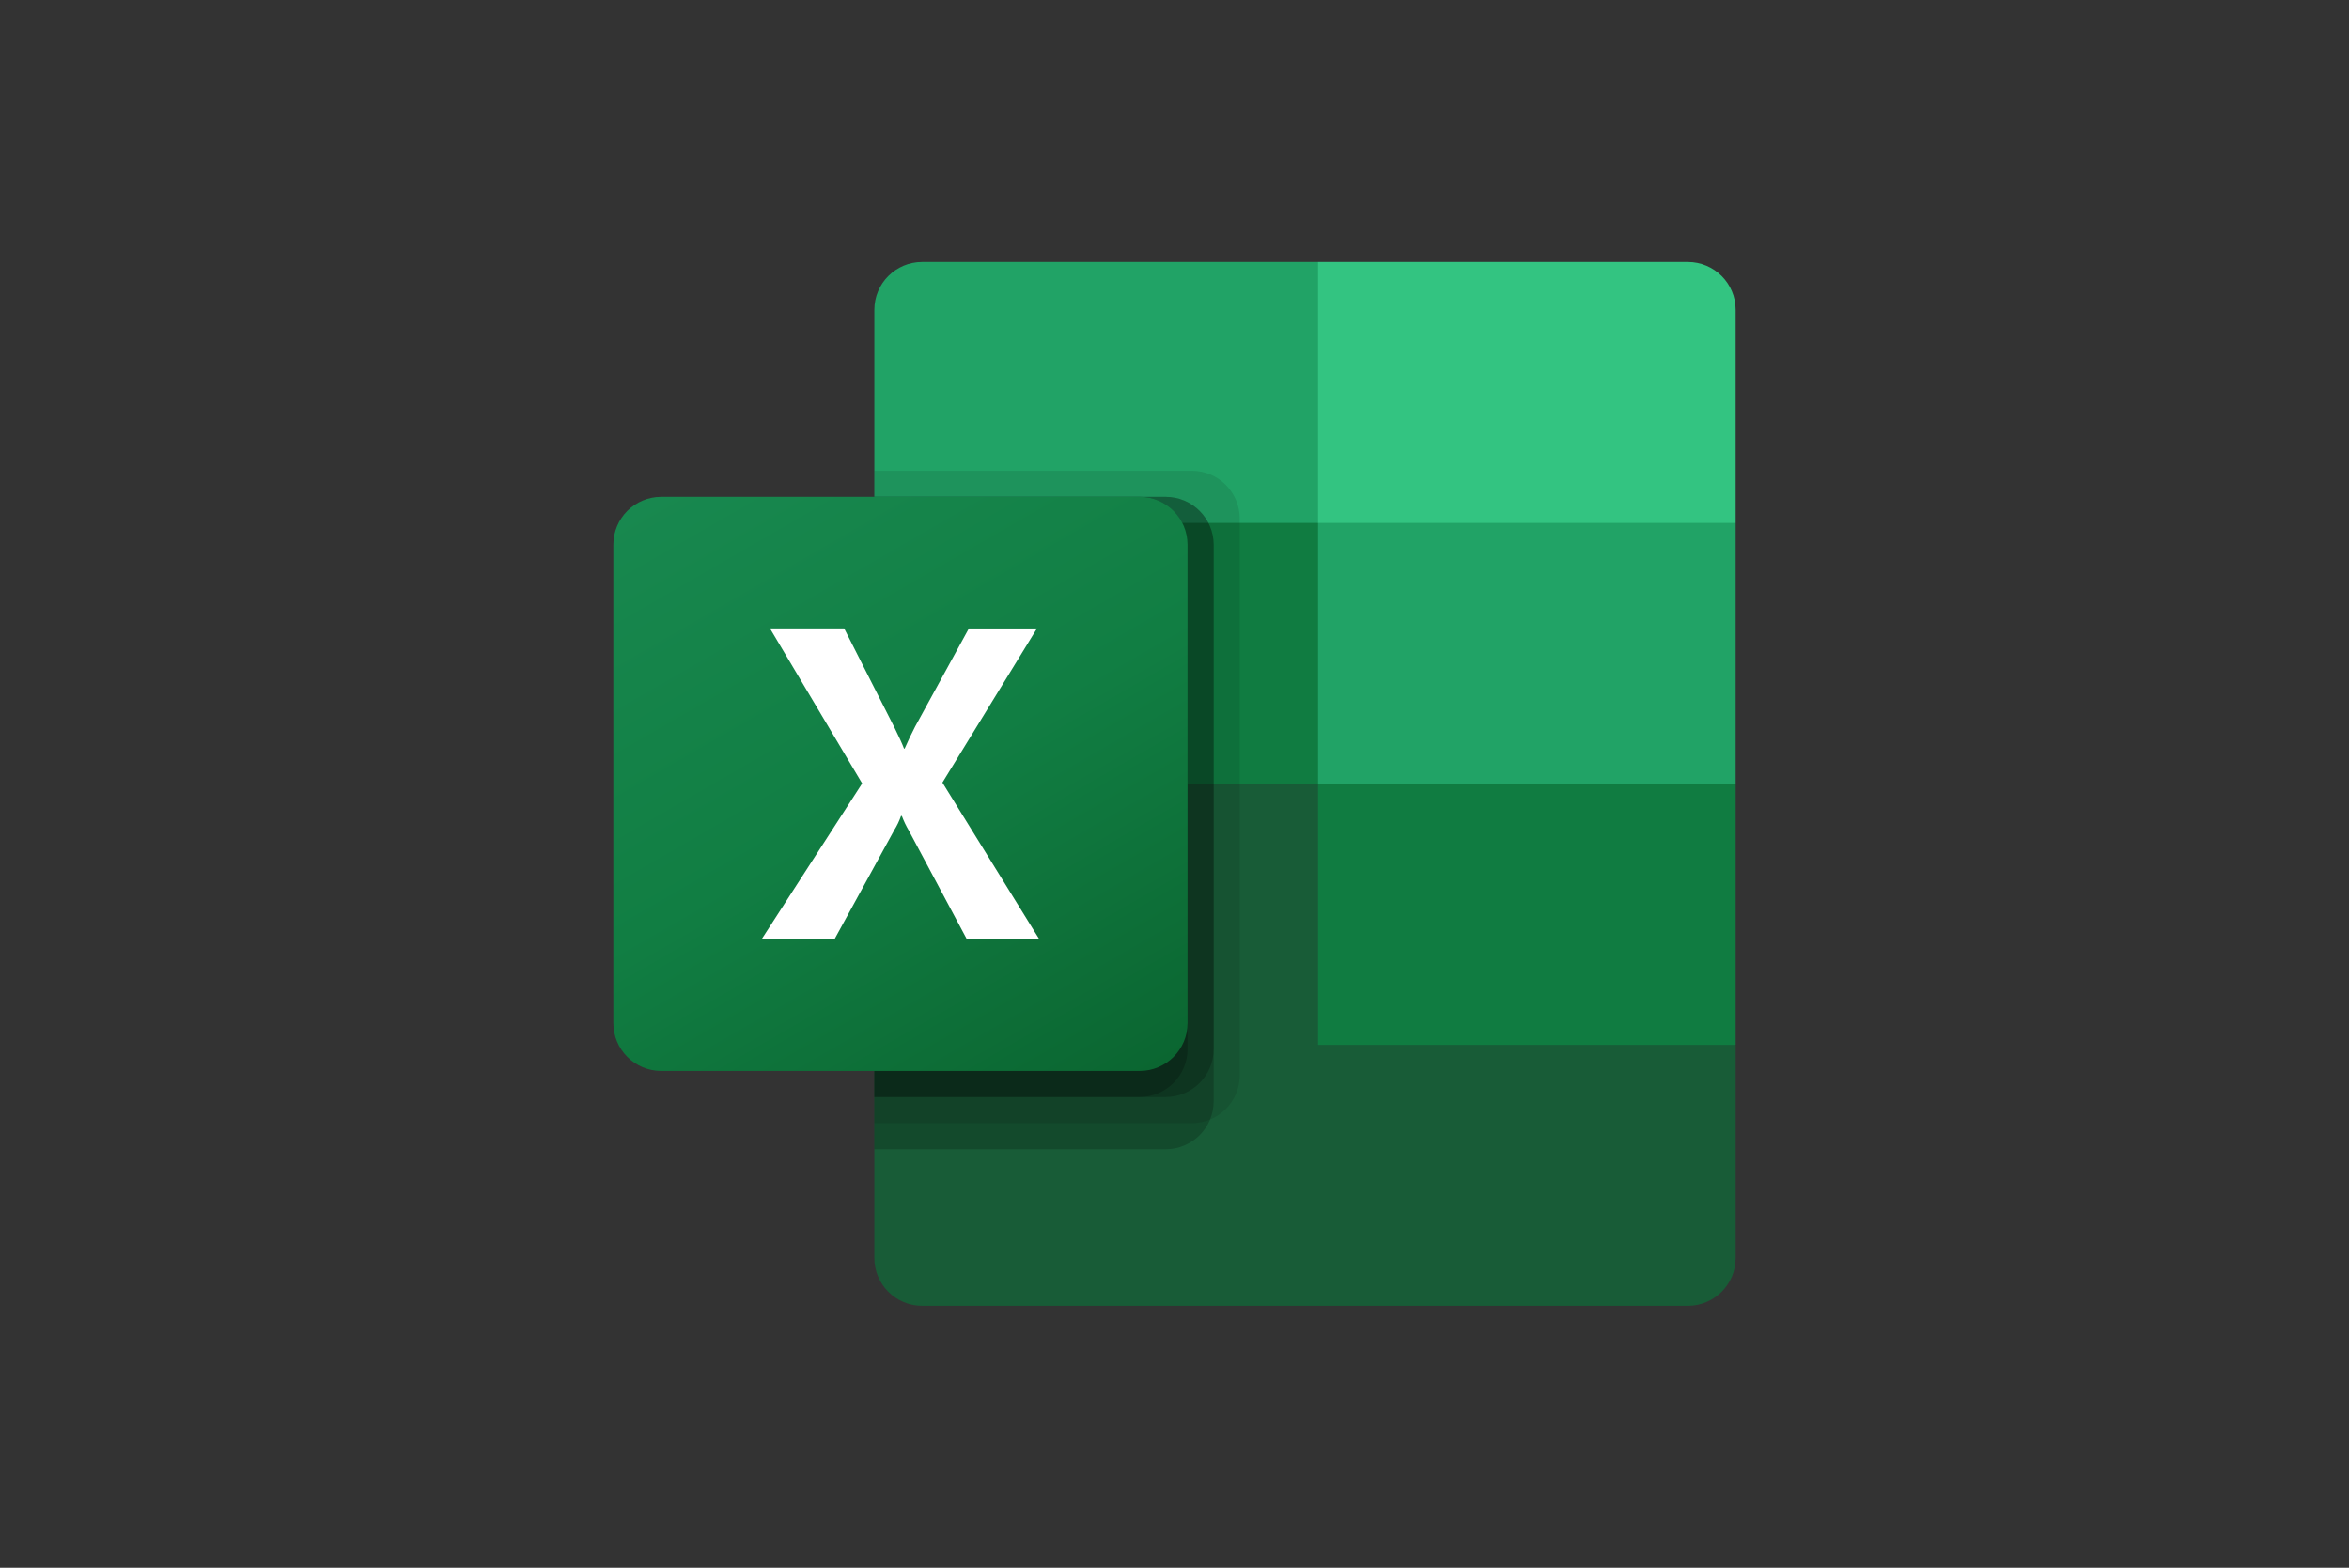 <?xml version="1.0" encoding="UTF-8"?>
<svg xmlns="http://www.w3.org/2000/svg" width="1200" height="801" viewBox="0 0 1200 801" fill="none">
  <rect x="0" y="0" width="1200" height="801" fill="#333333" stroke="none"/>
  <path d="M673.333 387.166L446.667 347.166V642.726C446.667 656.224 457.609 667.166 471.106 667.166H862.227C875.724 667.166 886.667 656.224 886.667 642.726V533.833L673.333 387.166Z" fill="#185C37"></path>
  <path d="M673.333 133.833H471.106C457.609 133.833 446.667 144.775 446.667 158.273V267.166L673.333 400.499L793.333 440.499L886.667 400.499V267.166L673.333 133.833Z" fill="#21A366"></path>
  <path d="M446.667 267.166H673.333V400.5H446.667V267.166Z" fill="#107C41"></path>
  <path opacity="0.1" d="M608.893 240.5H446.667V573.833H608.893C622.373 573.789 633.289 562.872 633.333 549.393V264.939C633.289 251.46 622.373 240.543 608.893 240.5Z" fill="black"></path>
  <path opacity="0.2" d="M595.56 253.833H446.667V587.166H595.56C609.039 587.122 619.956 576.206 620 562.726V278.273C619.956 264.793 609.039 253.877 595.56 253.833Z" fill="black"></path>
  <path opacity="0.2" d="M595.56 253.833H446.667V560.499H595.56C609.039 560.456 619.956 549.539 620 536.059V278.273C619.956 264.793 609.039 253.877 595.56 253.833Z" fill="black"></path>
  <path opacity="0.2" d="M582.227 253.833H446.667V560.499H582.227C595.706 560.456 606.623 549.539 606.667 536.059V278.273C606.623 264.793 595.706 253.877 582.227 253.833Z" fill="black"></path>
  <path d="M337.773 253.833H582.227C595.724 253.833 606.667 264.775 606.667 278.273V522.726C606.667 536.224 595.724 547.166 582.227 547.166H337.773C324.276 547.166 313.333 536.224 313.333 522.726V278.273C313.333 264.775 324.276 253.833 337.773 253.833Z" fill="url(#paint0_linear_101_1567)"></path>
  <path d="M389.026 479.94L440.44 400.273L393.333 321.046H431.226L456.933 371.713C459.306 376.526 460.933 380.099 461.813 382.459H462.146C463.808 378.676 465.587 374.946 467.48 371.273L494.96 321.073H529.746L481.44 399.833L530.973 479.939H493.96L464.266 424.326C462.868 421.96 461.681 419.475 460.72 416.9H460.28C459.41 419.422 458.256 421.838 456.84 424.1L426.267 479.94H389.026Z" fill="white"></path>
  <path d="M862.227 133.833H673.333V267.166H886.667V158.273C886.667 144.775 875.725 133.833 862.227 133.833Z" fill="#33C481"></path>
  <path d="M673.333 400.5H886.667V533.833H673.333V400.5Z" fill="#107C41"></path>
  <defs>
    <linearGradient id="paint0_linear_101_1567" x1="364.291" y1="234.736" x2="555.709" y2="566.263" gradientUnits="userSpaceOnUse">
      <stop stop-color="#18884F"></stop>
      <stop offset="0.5" stop-color="#117E43"></stop>
      <stop offset="1" stop-color="#0B6631"></stop>
    </linearGradient>
  </defs>
</svg>
